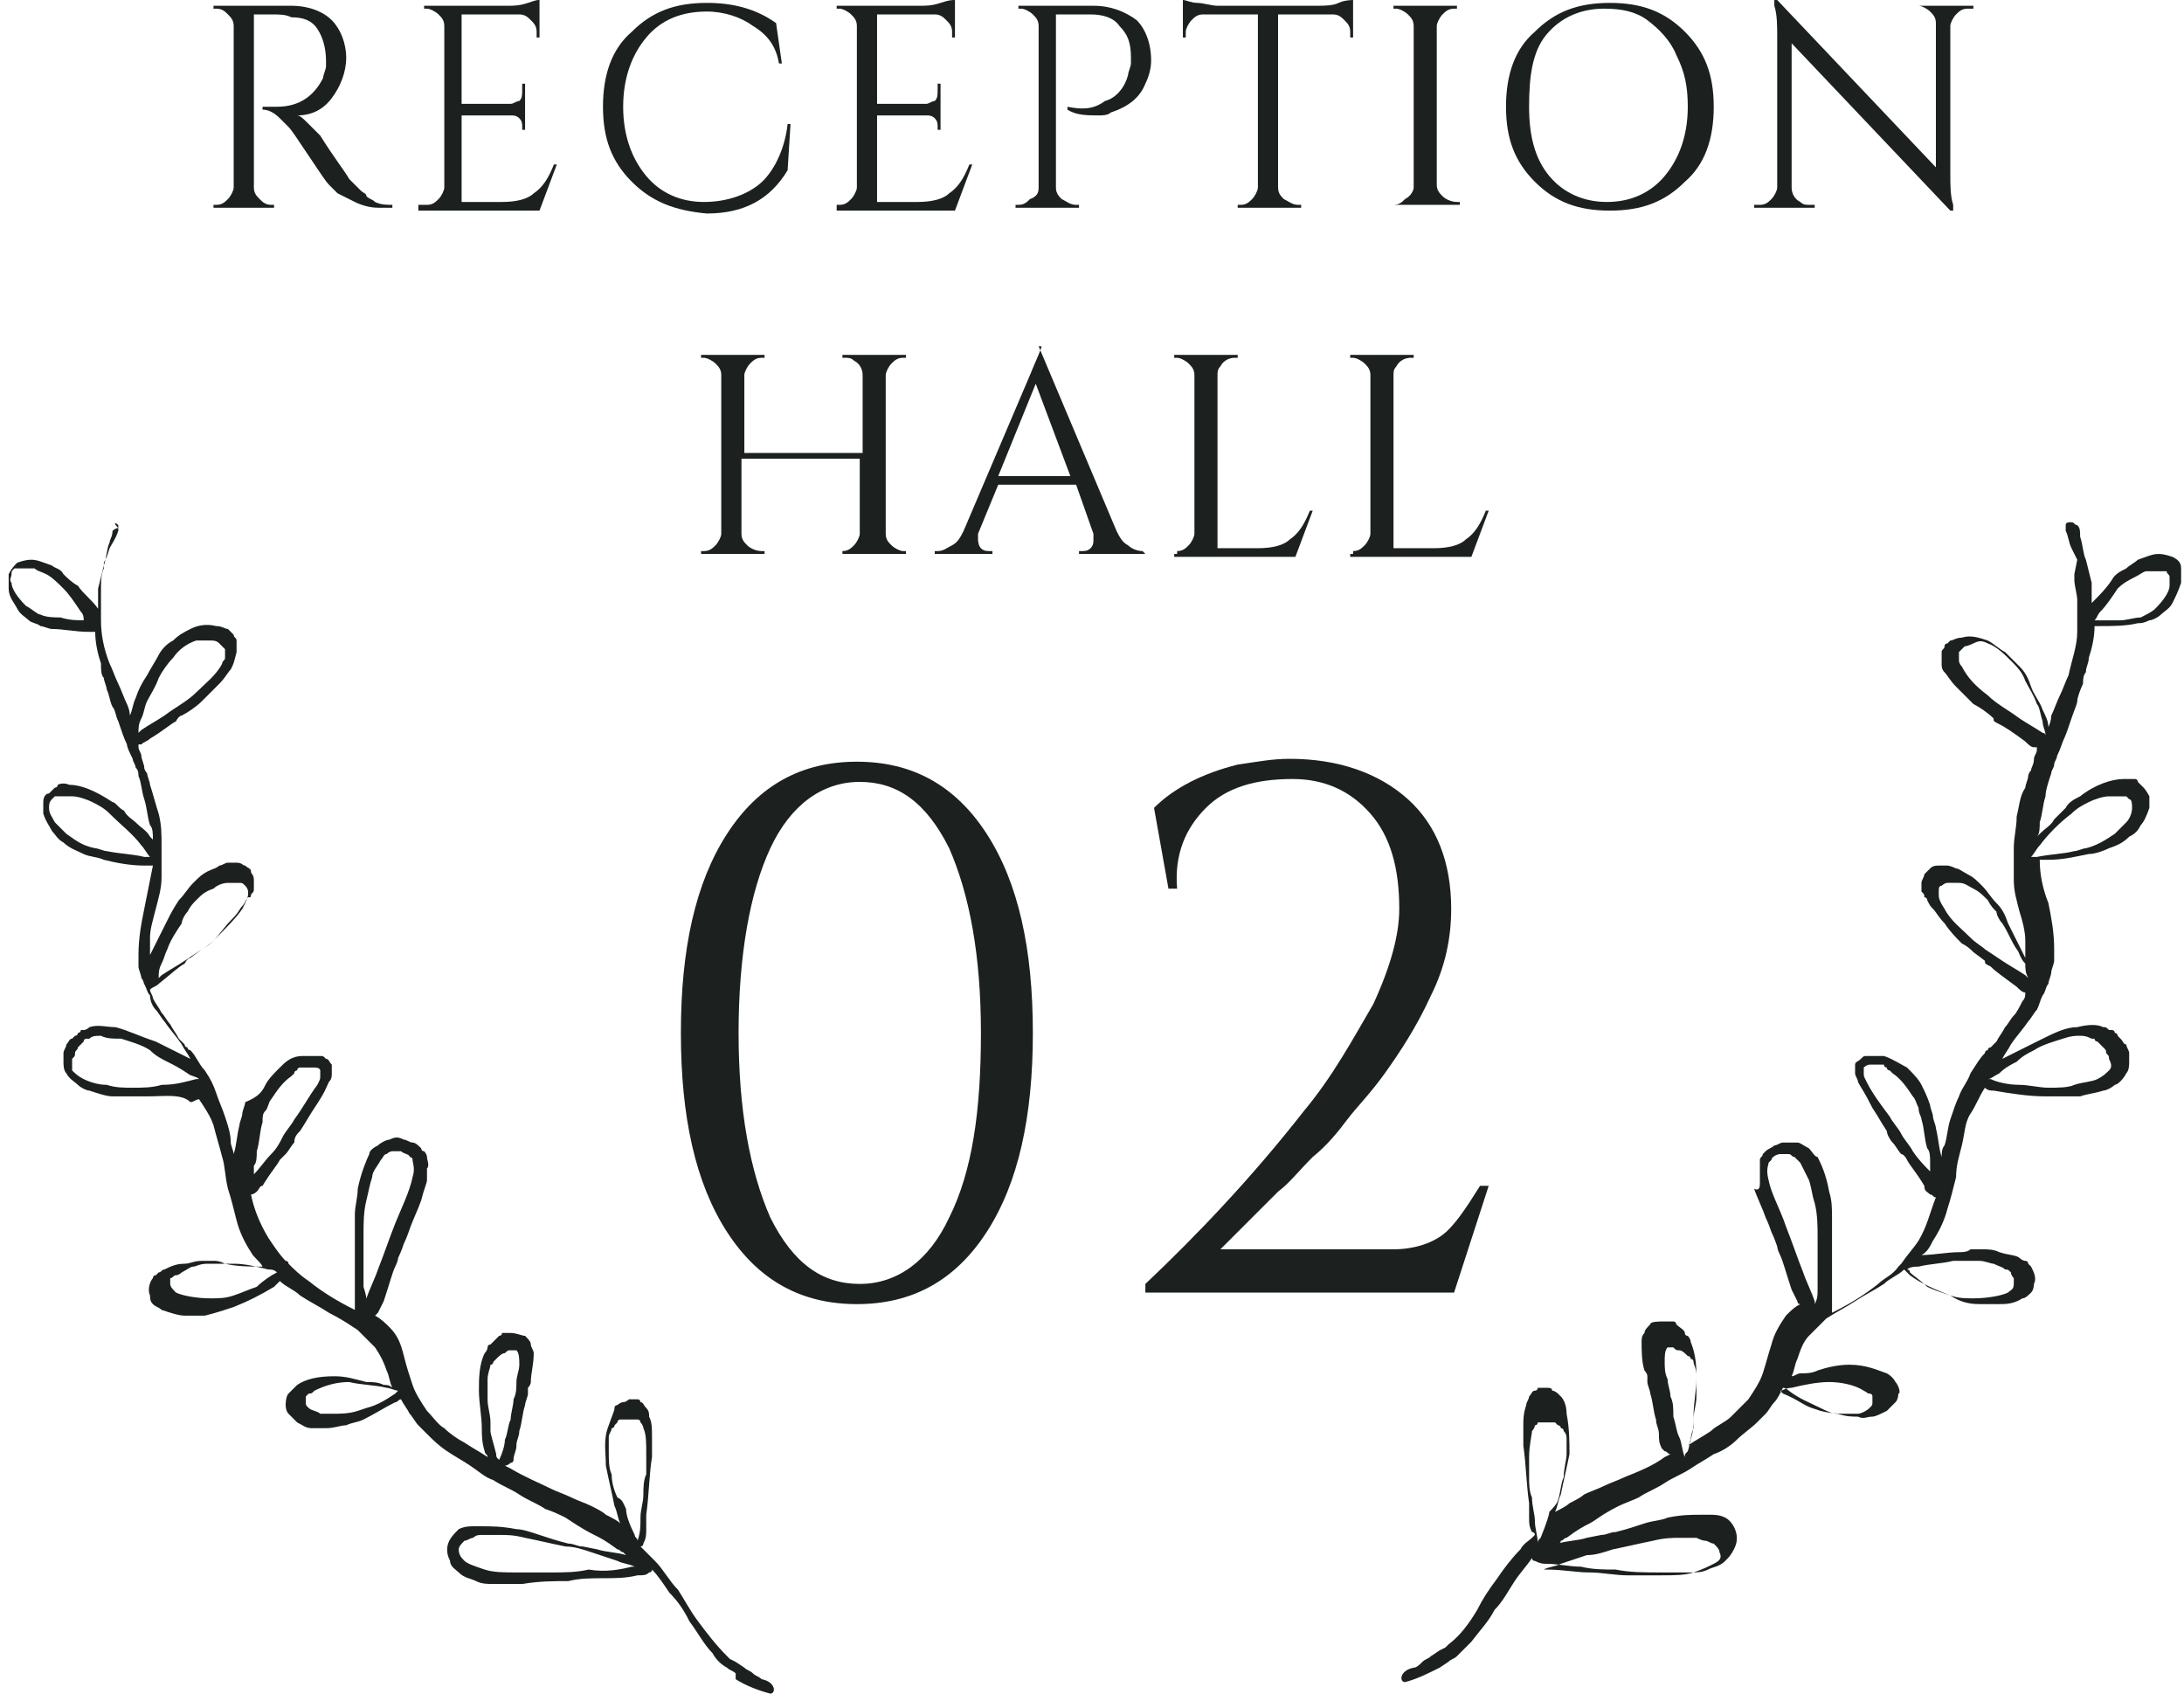 <?xml version="1.0" encoding="utf-8"?>
<!-- Generator: Adobe Illustrator 22.0.1, SVG Export Plug-In . SVG Version: 6.00 Build 0)  -->
<svg version="1.1" id="レイヤー_1" xmlns="http://www.w3.org/2000/svg" xmlns:xlink="http://www.w3.org/1999/xlink" x="0px"
	 y="0px" width="75.7px" height="58.7px" viewBox="0 0 75.7 58.7" style="enable-background:new 0 0 75.7 58.7;"
	 xml:space="preserve">
<style type="text/css">
	.st0{fill:#1C2120;}
</style>
<g>
	<g>
		<g>
			<path class="st0" d="M9.4,0.5H8.8v6c0,0.2,0.1,0.3,0.2,0.4C9.1,7,9.2,7.1,9.4,7.1h0.1l0,0.1H7.4V7.1h0.1c0.2,0,0.3-0.1,0.4-0.2
				c0.1-0.1,0.2-0.3,0.2-0.4V0.9c0-0.2-0.1-0.3-0.2-0.4C7.8,0.4,7.7,0.3,7.5,0.3H7.4V0.2h2.7c0.6,0,1.1,0.2,1.4,0.5
				C11.8,1,12,1.5,12,2s-0.2,1-0.5,1.4S10.8,4,10.3,4c0.1,0,0.2,0.1,0.4,0.3s0.3,0.3,0.4,0.4C11.6,5.5,12,6,12.1,6.2
				c0.2,0.2,0.3,0.3,0.4,0.4s0.2,0.1,0.2,0.2c0.1,0.1,0.2,0.1,0.3,0.2c0.2,0.1,0.4,0.1,0.6,0.1v0.1h-0.5c-0.3,0-0.6-0.1-0.8-0.2
				c-0.2-0.1-0.4-0.2-0.6-0.3c-0.1-0.1-0.2-0.2-0.3-0.3s-0.3-0.4-0.7-1c-0.4-0.6-0.6-0.9-0.7-1C9.9,4.3,9.8,4.2,9.7,4.1
				C9.5,3.9,9.3,3.8,9.1,3.8V3.7c0.1,0,0.1,0,0.2,0c0.1,0,0.2,0,0.3,0c0.8,0,1.3-0.4,1.6-1c0-0.1,0.1-0.3,0.1-0.4s0-0.2,0-0.2
				c0-0.4-0.1-0.8-0.3-1.1c-0.2-0.3-0.5-0.4-0.9-0.4C9.9,0.5,9.7,0.5,9.4,0.5z"/>
			<path class="st0" d="M14.8,7.1c0.2,0,0.3-0.1,0.4-0.2c0.1-0.1,0.2-0.3,0.2-0.4V0.9c0-0.2-0.1-0.3-0.2-0.4
				c-0.1-0.1-0.3-0.2-0.4-0.2h-0.1l0-0.1h2.9c0.2,0,0.4,0,0.7-0.1S18.6,0,18.7,0v1.3h-0.1V1.1c0-0.2-0.1-0.3-0.2-0.4
				s-0.2-0.2-0.4-0.2h-2v3.1h1.7c0.1,0,0.2-0.1,0.3-0.1c0.1-0.1,0.1-0.2,0.1-0.4V2.9h0.1v1.6h-0.1V4.4c0-0.1,0-0.2-0.1-0.3
				s-0.2-0.1-0.3-0.1H16v3h1.4c0.5,0,0.9-0.1,1.1-0.3c0.3-0.2,0.5-0.5,0.7-1h0.1l-0.6,1.6h-4.2V7.1H14.8z"/>
			<path class="st0" d="M21.9,6.3c-0.7-0.7-1-1.5-1-2.6c0-1.1,0.3-2,1-2.6c0.7-0.7,1.5-1,2.6-1c0.9,0,1.7,0.2,2.4,0.7l0.2,1.4H27
				c-0.1-0.6-0.4-1-0.9-1.3c-0.4-0.3-1-0.5-1.6-0.5c-0.9,0-1.6,0.3-2.1,0.9c-0.5,0.6-0.8,1.4-0.8,2.4s0.3,1.8,0.8,2.4s1.2,0.9,2,0.9
				c0.7,0,1.4-0.2,1.9-0.6c0.5-0.4,0.9-1.2,1-2.1h0.1l-0.1,1.6c-0.6,1-1.5,1.5-2.8,1.5C23.4,7.3,22.6,7,21.9,6.3z"/>
			<path class="st0" d="M29.1,7.1c0.2,0,0.3-0.1,0.4-0.2c0.1-0.1,0.2-0.3,0.2-0.4V0.9c0-0.2-0.1-0.3-0.2-0.4
				c-0.1-0.1-0.3-0.2-0.4-0.2H29l0-0.1h2.9c0.2,0,0.4,0,0.7-0.1S33,0,33.1,0v1.3H33V1.1c0-0.2-0.1-0.3-0.2-0.4s-0.2-0.2-0.4-0.2h-2
				v3.1h1.7c0.1,0,0.2-0.1,0.3-0.1c0.1-0.1,0.1-0.2,0.1-0.4V2.9h0.1v1.6h-0.1V4.4c0-0.1,0-0.2-0.1-0.3s-0.2-0.1-0.3-0.1h-1.7v3h1.4
				c0.5,0,0.9-0.1,1.1-0.3c0.3-0.2,0.5-0.5,0.7-1h0.1l-0.6,1.6H29V7.1H29.1z"/>
			<path class="st0" d="M39.9,2.1c0,0.3-0.1,0.6-0.2,0.8c-0.2,0.5-0.6,0.8-1.2,1C38.4,4,38.2,4,38.1,4C37.7,4,37.3,4,37,3.8V3.7
				c0.5,0.1,0.9,0.1,1.3-0.2C38.7,3.4,39,3,39.1,2.6c0-0.1,0.1-0.3,0.1-0.4c0-0.1,0-0.2,0-0.2c0-0.5-0.1-0.8-0.4-1.1
				c-0.2-0.3-0.6-0.4-1-0.4h-1.2v6c0,0.2,0.1,0.3,0.2,0.4C37,7,37.1,7.1,37.3,7.1h0.1v0.1h-2.2V7.1h0.1c0.2,0,0.3-0.1,0.4-0.2
				C36,6.8,36,6.6,36,6.5V0.9c0-0.2-0.1-0.3-0.2-0.4c-0.1-0.1-0.3-0.2-0.4-0.2h-0.1l0-0.1h2.6c0.6,0,1.1,0.2,1.5,0.5
				C39.7,1,39.9,1.5,39.9,2.1z"/>
			<path class="st0" d="M46.8,1.1c0-0.2-0.1-0.3-0.2-0.4s-0.2-0.2-0.4-0.2h-1.9v6c0,0.2,0.1,0.3,0.2,0.4C44.7,7,44.8,7.1,45,7.1h0.1
				v0.1h-2.2V7.1h0.1c0.2,0,0.3-0.1,0.4-0.2c0.1-0.1,0.2-0.3,0.2-0.4v-6h-1.9c-0.2,0-0.3,0.1-0.4,0.2c-0.1,0.1-0.2,0.3-0.2,0.4v0.2
				l-0.1,0V0c0.1,0,0.3,0.1,0.5,0.1c0.2,0,0.5,0.1,0.7,0.1h3.4c0.3,0,0.6,0,0.8-0.1S46.9,0,46.9,0v1.3l-0.1,0V1.1z"/>
			<path class="st0" d="M48.3,7.1c0.2,0,0.3-0.1,0.4-0.2C48.9,6.8,49,6.6,49,6.5V0.9c0-0.2-0.1-0.3-0.2-0.4
				c-0.1-0.1-0.3-0.2-0.4-0.2h-0.1V0.2h2.2v0.1h-0.1c-0.2,0-0.3,0.1-0.4,0.2c-0.1,0.1-0.2,0.3-0.2,0.4v5.5c0,0.2,0.1,0.3,0.2,0.4
				c0.1,0.1,0.3,0.2,0.5,0.2h0.1v0.1h-2.2V7.1H48.3z"/>
			<path class="st0" d="M53.2,1.1c0.7-0.7,1.5-1,2.6-1s1.9,0.3,2.6,1c0.7,0.7,1,1.5,1,2.6c0,1.1-0.3,2-1,2.6c-0.7,0.7-1.5,1-2.6,1
				s-1.9-0.3-2.6-1c-0.7-0.7-1-1.5-1-2.6C52.2,2.6,52.5,1.7,53.2,1.1z M53.7,6.1c0.5,0.6,1.2,0.9,2,0.9s1.5-0.3,2-0.9
				s0.8-1.4,0.8-2.4c0-0.7-0.1-1.2-0.4-1.8c-0.2-0.5-0.6-0.9-1-1.2c-0.4-0.3-0.9-0.4-1.5-0.4c-0.8,0-1.5,0.3-2,0.9S53,2.7,53,3.7
				S53.2,5.5,53.7,6.1z"/>
			<path class="st0" d="M68.2,0.3c-0.2,0-0.3,0.1-0.4,0.2c-0.1,0.1-0.2,0.3-0.2,0.4V6c0,0.4,0,0.8,0.1,1.1l0,0.2h-0.1l-5.5-5.8v5
				c0,0.2,0.1,0.4,0.3,0.5c0.1,0.1,0.2,0.1,0.3,0.1h0.2v0.1h-2.1V7.1H61c0.2,0,0.3-0.1,0.4-0.2s0.2-0.3,0.2-0.4V1.3
				c0-0.4,0-0.8-0.1-1.1l0-0.2h0.1l5.5,5.8v-5c0-0.2-0.1-0.3-0.2-0.4c-0.1-0.1-0.3-0.2-0.4-0.2h-0.2V0.2h2.1v0.1H68.2z"/>
			<path class="st0" d="M29.2,19.1c0.2,0,0.3-0.1,0.4-0.2c0.1-0.1,0.2-0.3,0.2-0.4v-2.6h-4.1v2.6c0,0.2,0.1,0.3,0.2,0.4
				c0.1,0.1,0.3,0.2,0.5,0.2h0.1v0.1h-2.2v-0.1h0.1c0.2,0,0.3-0.1,0.4-0.2c0.1-0.1,0.2-0.3,0.2-0.4v-5.5c0-0.2-0.1-0.3-0.2-0.4
				c-0.1-0.1-0.3-0.2-0.4-0.2h-0.1v-0.1h2.2v0.1h-0.1c-0.2,0-0.3,0.1-0.4,0.2c-0.1,0.1-0.2,0.3-0.2,0.4v2.7h4.1v-2.7
				c0-0.2-0.1-0.4-0.3-0.5c-0.1-0.1-0.2-0.1-0.3-0.1h-0.1v-0.1h2.2v0.1h-0.1c-0.2,0-0.3,0.1-0.4,0.2c-0.1,0.1-0.2,0.3-0.2,0.4v5.5
				c0,0.2,0.1,0.3,0.2,0.4c0.1,0.1,0.3,0.2,0.4,0.2h0.1v0.1h-2.2v-0.1H29.2z"/>
			<path class="st0" d="M39.6,19.1L39.6,19.1l0.1,0.1h-2.3v-0.1h0.1c0.1,0,0.2,0,0.3-0.1c0.1-0.1,0.1-0.2,0.1-0.3c0-0.1,0-0.2,0-0.2
				l-0.6-1.7h-2.7l-0.7,1.7c0,0.1,0,0.2,0,0.2s0,0.2,0.1,0.3c0.1,0.1,0.2,0.1,0.3,0.1h0.1v0.1h-2v-0.1h0.1c0.2,0,0.3-0.1,0.5-0.2
				c0.2-0.1,0.3-0.3,0.4-0.5l2.3-5.4c0.2-0.5,0.4-0.9,0.4-1H36l2.7,6.4c0.1,0.2,0.2,0.4,0.4,0.5C39.2,19,39.4,19.1,39.6,19.1z
				 M34.6,16.5h2.5l-1.2-3.2L34.6,16.5z"/>
			<path class="st0" d="M40.8,19.1c0.2,0,0.3-0.1,0.4-0.2c0.1-0.1,0.2-0.3,0.2-0.4v-5.5c0-0.2-0.1-0.3-0.2-0.4
				c-0.1-0.1-0.3-0.2-0.4-0.2h-0.1v-0.1h2.2v0.1h-0.1c-0.2,0-0.4,0.1-0.5,0.3c-0.1,0.1-0.1,0.2-0.1,0.3v6h1.4c0.5,0,0.9-0.1,1.1-0.3
				c0.3-0.2,0.5-0.5,0.7-1h0.1l-0.6,1.6h-4.2v-0.1H40.8z"/>
			<path class="st0" d="M46.9,19.1c0.2,0,0.3-0.1,0.4-0.2c0.1-0.1,0.2-0.3,0.2-0.4v-5.5c0-0.2-0.1-0.3-0.2-0.4
				c-0.1-0.1-0.3-0.2-0.4-0.2h-0.1v-0.1h2.2v0.1h-0.1c-0.2,0-0.4,0.1-0.5,0.3c-0.1,0.1-0.1,0.2-0.1,0.3v6h1.4c0.5,0,0.9-0.1,1.1-0.3
				c0.3-0.2,0.5-0.5,0.7-1h0.1l-0.6,1.6h-4.2v-0.1H46.9z"/>
		</g>
	</g>
	<g>
		<g>
			<path class="st0" d="M25.2,28.9c1.1-1.7,2.6-2.5,4.5-2.5c1.9,0,3.4,0.8,4.5,2.5c1.1,1.7,1.6,4,1.6,6.9c0,2.9-0.5,5.2-1.6,6.9
				s-2.6,2.5-4.5,2.5c-1.9,0-3.4-0.8-4.5-2.5c-1.1-1.7-1.6-4-1.6-6.9C23.6,32.9,24.1,30.6,25.2,28.9z M32.9,29.4
				c-0.8-1.6-1.8-2.3-3.1-2.3s-2.4,0.8-3.1,2.3s-1.1,3.7-1.1,6.4c0,2.7,0.4,4.8,1.1,6.4c0.8,1.6,1.8,2.3,3.1,2.3s2.4-0.8,3.1-2.3
				c0.8-1.6,1.1-3.7,1.1-6.4C34,33.1,33.6,31,32.9,29.4z"/>
			<path class="st0" d="M44.7,26.3c1.7,0,3.1,0.5,4.1,1.4c1,0.9,1.5,2.2,1.5,3.8c0,1-0.2,2-0.7,3c-0.5,1.1-1.1,2-1.6,2.7
				c-0.5,0.7-1,1.2-1.3,1.6c-0.3,0.4-0.7,0.9-1.2,1.3c-0.5,0.5-0.8,0.9-1.2,1.2c-0.3,0.3-0.7,0.7-1.1,1.1s-0.7,0.7-0.9,0.9h6
				c0.7,0,1.3-0.2,1.7-0.5c0.4-0.3,0.8-0.9,1.3-1.7h0.3l-1.2,3.7H39.7v-0.3c1.8-1.7,3.7-3.7,5.5-6c1-1.2,1.7-2.5,2.4-3.7
				c0.6-1.3,0.9-2.4,0.9-3.3c0-1.4-0.3-2.5-1-3.3c-0.7-0.8-1.6-1.2-2.7-1.2c-1.3,0-2.3,0.3-3,1c-0.7,0.7-1.1,1.6-1,2.8l-0.3,0L40,28
				c0.7-0.7,1.7-1.2,2.9-1.5C43.6,26.4,44.1,26.3,44.7,26.3z"/>
		</g>
	</g>
	<g>
		<g>
			<g>
				<path class="st0" d="M71.8,18.1c0.1,0,0.1,0.1,0.2,0.1c0.1,0.1,0.1,0.2,0.1,0.4c0.1,0.3,0.1,0.6,0.2,0.8l0.1,0.4l0.1,0.4
					c0,0.1,0,0.3,0,0.4c0,0.1,0,0.2,0,0.3c0.3-0.3,0.5-0.5,0.7-0.8c0.1-0.2,0.3-0.3,0.5-0.4c0.1-0.1,0.3-0.2,0.4-0.3
					c0.3-0.1,0.5-0.2,0.7-0.2c0.1,0,0.2,0,0.5,0.1c0.2,0.1,0.3,0.2,0.3,0.4c0,0,0,0,0,0.1c0,0,0,0.1,0,0.1c0,0.1,0,0.2,0,0.3
					c-0.1,0.3-0.2,0.5-0.3,0.7c-0.1,0.2-0.3,0.3-0.4,0.4c-0.1,0.1-0.3,0.2-0.4,0.2c-0.2,0.1-0.3,0.1-0.4,0.1
					c-0.4,0.1-0.9,0.1-1.3,0.1c-0.1,0-0.1,0-0.2,0c0,0.4-0.1,0.8-0.2,1.1c0,0.2-0.1,0.3-0.1,0.5c-0.1,0.1-0.1,0.3-0.1,0.4
					c-0.1,0.2-0.2,0.5-0.2,0.6c0,0.1-0.1,0.3-0.2,0.6c-0.1,0.3-0.2,0.6-0.3,0.8c0,0-0.1,0.3-0.2,0.5c0,0.1-0.1,0.2-0.1,0.3
					c0,0.1-0.1,0.2-0.1,0.3c-0.1,0.3-0.2,0.6-0.2,0.8c-0.1,0.3-0.1,0.6-0.2,0.9c0,0.2,0,0.4-0.1,0.5c0,0,0,0,0.1-0.1
					c0.2-0.2,0.4-0.3,0.5-0.5c0.1-0.1,0.3-0.3,0.4-0.4c0.1-0.2,0.3-0.3,0.5-0.4c0.5-0.4,1.1-0.6,1.5-0.6c0,0,0.2,0,0.4,0
					c0,0,0.1,0,0.1,0.1c0,0,0.1,0.1,0.1,0.1c0.1,0.1,0.1,0.1,0.1,0.1c0,0,0.1,0.1,0.2,0.3c0,0.2,0,0.3,0,0.4
					c-0.1,0.3-0.2,0.5-0.3,0.6c-0.1,0.2-0.2,0.3-0.4,0.4c-0.2,0.2-0.4,0.3-0.7,0.4c-0.2,0.1-0.5,0.2-0.7,0.2
					c-0.5,0.1-0.9,0.2-1.4,0.2c-0.1,0-0.2,0-0.3,0l0,0c0,0.5,0.1,1,0.3,1.5c0.1,0.5,0.2,1,0.2,1.6c0,0.1,0,0.3,0,0.4
					c0,0.1-0.1,0.3-0.1,0.4c0,0.1-0.1,0.3-0.1,0.4c-0.1,0.1-0.1,0.3-0.2,0.4c-0.1,0.2-0.1,0.3-0.2,0.5c-0.1,0.1-0.2,0.3-0.3,0.4
					c-0.2,0.3-0.4,0.5-0.6,0.8c-0.1,0.2-0.2,0.3-0.3,0.5c0.4-0.2,0.8-0.4,1.2-0.6c0.6-0.3,1-0.5,1.4-0.5c0.4-0.1,0.7-0.1,0.9,0
					c0.1,0,0.1,0,0.2,0.1c0,0,0.1,0,0.1,0c0,0,0.1,0,0.1,0.1c0,0,0.1,0,0.1,0.1c0,0,0.1,0.1,0.1,0.1c0.1,0.1,0.1,0.2,0.2,0.2
					c0,0.1,0.1,0.2,0.1,0.3c0,0,0,0.1,0,0.3c0,0.1,0,0.3-0.1,0.4c-0.1,0.2-0.3,0.4-0.4,0.4c-0.1,0.1-0.3,0.2-0.4,0.2
					c-0.3,0.1-0.5,0.1-0.8,0.2c-0.5,0-0.9,0-1.2,0c-0.6,0-1.2-0.1-1.8-0.2c-0.1,0-0.2,0-0.3-0.1c-0.2,0.3-0.3,0.6-0.5,0.9
					c-0.2,0.3-0.2,0.7-0.3,1.1c-0.1,0.4-0.2,0.7-0.2,1.1c-0.1,0.4-0.2,0.8-0.3,1.1c-0.1,0.4-0.3,0.8-0.5,1.1
					c-0.1,0.2-0.2,0.4-0.4,0.5c0.4,0,0.9-0.1,1.3-0.1c0.1,0,0.3,0,0.4-0.1c0.1,0,0.2,0,0.4,0c0.2,0,0.4,0,0.6,0.1
					c0.3,0.1,0.6,0.1,0.7,0.2c0,0,0.1,0.1,0.2,0.1c0,0,0.1,0,0.1,0.1c0,0,0.1,0.1,0.1,0.1c0.1,0.2,0.2,0.4,0.1,0.6
					c0,0,0,0.2-0.1,0.3c-0.1,0.1-0.2,0.2-0.3,0.2c-0.3,0.2-0.6,0.2-0.8,0.2c-0.2,0-0.5,0-0.7,0c-0.4,0-0.7-0.1-1-0.3
					c-0.5-0.2-1-0.4-1.4-0.7c-0.1-0.1-0.1-0.1-0.2-0.2c0,0,0,0,0,0c-0.2,0.2-0.5,0.3-0.7,0.5c-0.3,0.2-0.7,0.4-1,0.6
					c-0.3,0.2-0.7,0.4-1,0.6c-0.1,0.1-0.2,0.2-0.3,0.3c-0.1,0.1-0.2,0.2-0.3,0.3c-0.2,0.2-0.3,0.5-0.4,0.8c-0.1,0.2-0.1,0.4-0.2,0.6
					c0.1,0,0.2-0.1,0.3-0.1c0.2,0,0.4,0,0.6-0.1c0.3-0.1,0.7-0.2,1.1-0.2c0.6,0,1,0.2,1.3,0.3c0,0,0.2,0.1,0.3,0.3
					c0.1,0.1,0.2,0.4,0.1,0.4c0,0,0,0.2-0.1,0.3c-0.1,0.1-0.2,0.2-0.3,0.3c-0.2,0.1-0.4,0.2-0.5,0.2c-0.2,0-0.3,0.1-0.5,0
					c-0.2,0-0.4,0-0.7-0.1c-0.2,0-0.4-0.1-0.6-0.2c-0.4-0.2-0.7-0.3-1.1-0.6c0,0-0.1-0.1-0.2-0.1c-0.1,0.2-0.2,0.4-0.3,0.5
					c-0.1,0.1-0.2,0.3-0.3,0.4c-0.1,0.1-0.2,0.2-0.3,0.3c-0.2,0.2-0.5,0.4-0.7,0.6c-0.2,0.2-0.5,0.4-0.8,0.5
					c-0.3,0.2-0.5,0.3-0.8,0.5c-0.3,0.2-0.6,0.3-0.9,0.5c-0.3,0.2-0.6,0.3-0.9,0.5c-0.2,0.1-0.5,0.2-0.7,0.3c-0.6,0.3-0.8,0.5-1,0.6
					c-0.2,0.1-0.4,0.2-0.8,0.5c-0.1,0-0.1,0.1-0.2,0.1c0,0.1-0.1,0.1-0.1,0.1c0,0,0,0-0.1,0l0,0c0,0,0,0,0.1,0
					c0.3-0.1,0.7-0.1,1-0.2l0.5-0.1c0.2,0,0.3-0.1,0.5-0.1c0.4-0.1,0.7-0.2,1-0.3c0.3-0.1,0.6-0.1,0.8-0.2c0.5-0.1,0.8-0.1,1.2-0.1
					c0.1,0,0.2,0,0.3,0c0.1,0,0.3,0,0.5,0.1c0.2,0.1,0.4,0.4,0.4,0.7c0,0.1,0,0.2-0.1,0.4c-0.1,0.2-0.2,0.3-0.3,0.4
					c-0.2,0.2-0.4,0.2-0.6,0.3c-0.2,0.1-0.4,0.1-0.6,0.1c-0.4,0-0.7,0-1,0c-0.6,0-1.1,0-1.6-0.1c-0.4,0-0.8,0-1.2-0.1
					c-0.4,0-0.8-0.1-1.2-0.1c-0.1,0-0.2,0-0.4-0.1c-0.1,0-0.1-0.1-0.1-0.1c0,0,0,0,0,0c-0.2,0.3-0.4,0.5-0.6,0.8
					c-0.2,0.3-0.4,0.7-0.7,1c-0.2,0.4-0.5,0.7-0.8,1.1c-0.2,0.2-0.3,0.3-0.5,0.5c-0.1,0.1-0.2,0.1-0.3,0.2l-0.3,0.2
					c-0.4,0.2-0.8,0.4-1.2,0.5c-0.2,0-0.2-0.4,0.3-0.5c0.1,0,0.2-0.1,0.3-0.2c0.1-0.1,0.2-0.1,0.3-0.2l0.3-0.2l0.2-0.1l0.1-0.1
					c0.4-0.3,0.7-0.7,1-1.2c0.2-0.4,0.4-0.7,0.7-1.1c0.2-0.3,0.5-0.7,0.8-1c0.1-0.2,0.3-0.3,0.4-0.4l0.1-0.1c0-0.1-0.1-0.1-0.1-0.1
					c-0.1-0.2-0.1-0.3-0.1-0.5c0-0.2,0-0.4,0-0.5c-0.1-0.7-0.1-1.3-0.2-2c0-0.3,0-0.4,0-0.7c0-0.2,0-0.4,0.1-0.7
					c0-0.1,0.1-0.2,0.1-0.3c0.1-0.1,0.1-0.2,0.2-0.2c0,0,0.1,0,0.1-0.1c0,0,0.1,0,0.1,0l0.1,0c0,0,0.1,0,0.1,0c0.1,0,0.2,0,0.2,0.1
					c0.1,0,0.2,0.1,0.2,0.1c0,0,0,0,0,0c0,0,0.1,0.1,0.1,0.1c0.1,0.1,0.2,0.3,0.2,0.6c0.1,0.5,0.1,1,0.1,1.4
					c-0.1,0.5-0.2,0.9-0.3,1.4c-0.1,0.2-0.1,0.4-0.2,0.6c0.2-0.1,0.4-0.2,0.5-0.3c0.2-0.1,0.4-0.2,0.5-0.3c0.2-0.1,0.5-0.2,0.7-0.3
					c0.2-0.1,0.5-0.2,0.7-0.3c0.5-0.2,1-0.4,1.4-0.7l0.2-0.1c-0.1,0-0.1-0.1-0.2-0.1c0,0-0.1-0.1-0.1-0.1c-0.1-0.2-0.1-0.3-0.1-0.5
					c0-0.2-0.1-0.3-0.1-0.5c-0.1-0.3-0.1-0.6-0.2-0.9c0-0.1-0.1-0.3-0.1-0.4c0,0,0-0.1,0-0.2c0-0.1-0.1-0.2-0.1-0.2
					c-0.1-0.3-0.1-0.7-0.1-1c0-0.1,0-0.2,0.1-0.3c0-0.1,0.1-0.2,0.2-0.3c0-0.1,0.3-0.1,0.5-0.1c0.1,0,0.2,0,0.3,0
					c0.1,0,0.1,0.1,0.1,0.1c0.1,0.1,0.3,0.2,0.3,0.3c0,0.1,0.1,0.1,0.1,0.1c0,0,0.1,0.1,0.1,0.2c0.2,0.5,0.2,0.9,0.2,1.3
					c0,0.4-0.1,0.8-0.1,1.3c0,0.3,0,0.5-0.1,0.8c0,0.1,0,0.1-0.1,0.2c0.3-0.2,0.5-0.3,0.8-0.5c0.2-0.2,0.5-0.3,0.7-0.5
					c0.2-0.2,0.4-0.4,0.6-0.6c0.2-0.3,0.4-0.6,0.5-0.9c0.1-0.3,0.2-0.7,0.3-1c0.1-0.4,0.3-0.7,0.5-1c0.2-0.2,0.3-0.3,0.5-0.4
					c-0.1,0-0.1-0.1-0.1-0.1c-0.1-0.2-0.1-0.2-0.2-0.4c-0.2-0.6-0.3-1-0.4-1.2c-0.1-0.2-0.1-0.3-0.1-0.3c0,0-0.1-0.3-0.2-0.5
					c-0.1-0.3-0.2-0.5-0.2-0.5c-0.1-0.3-0.3-0.7-0.4-1C61,41.3,61,41.1,61,41c0-0.1,0-0.1,0-0.2c0-0.1,0-0.1,0-0.2
					c0-0.1,0-0.3,0-0.4c0-0.1,0.1-0.1,0.1-0.2c0,0,0.1-0.1,0.1-0.1c0.1-0.1,0.2-0.1,0.3-0.2c0.1,0,0.2-0.1,0.3-0.1
					c0.2,0,0.3,0,0.5,0c0.1,0,0.2,0.1,0.4,0.2c0.1,0.1,0.2,0.3,0.3,0.3c0.1,0.2,0.3,0.6,0.4,1.2c0.1,0.3,0.1,0.6,0.1,0.9
					c0,0.2,0,0.3,0,0.5c0,0.2,0,0.3,0,0.5c0,0.4,0,0.7,0,1.1c0,0.2,0,0.3,0,0.5c0,0.2,0,0.4,0,0.6c0,0,0,0.1,0,0.1
					c0.6-0.3,1.1-0.6,1.6-1c0.2-0.2,0.5-0.3,0.7-0.6c0,0,0.1-0.1,0.1-0.1l0,0c0.2-0.3,0.4-0.5,0.6-0.8c0.3-0.5,0.4-1,0.6-1.5
					c-0.1,0-0.1-0.1-0.2-0.1c-0.1-0.1-0.2-0.1-0.2-0.3c-0.3-0.5-0.5-0.7-0.6-0.9c-0.1-0.2-0.2-0.2-0.2-0.2c-0.1-0.1-0.2-0.3-0.3-0.4
					c-0.1-0.1-0.2-0.3-0.2-0.4c-0.2-0.3-0.3-0.5-0.5-0.8c-0.3-0.6-0.4-0.7-0.5-0.9c0-0.1-0.1-0.2-0.1-0.3c0-0.1,0-0.2,0-0.3
					c0-0.1,0.1-0.1,0.2-0.2c0.1-0.1,0.1-0.1,0.2-0.1c0,0,0.1,0,0.2,0c0,0,0.1,0,0.2,0c0.1,0,0.1,0,0.2,0c0.3,0.1,0.6,0.3,0.8,0.4
					c0.2,0.2,0.4,0.4,0.5,0.6c0.1,0.2,0.2,0.4,0.3,0.7c0,0.1,0.1,0.3,0.1,0.4c0,0.1,0.1,0.3,0.1,0.4c0.1,0.4,0.1,0.7,0.2,1
					c0-0.1,0-0.3,0.1-0.4c0.1-0.3,0.1-0.6,0.2-0.9c0.1-0.3,0.2-0.6,0.3-0.8c0.1-0.3,0.3-0.5,0.4-0.8c0.2-0.3,0.3-0.5,0.5-0.7
					c0,0,0-0.1,0.1-0.1c0-0.1,0.1-0.1,0.1-0.1l0.2-0.2c0.1-0.2,0.2-0.3,0.3-0.5c0.1-0.1,0.2-0.3,0.3-0.4c0.1-0.1,0.2-0.3,0.3-0.5
					c0.1-0.1,0.1-0.2,0.1-0.3c-0.1,0-0.2-0.1-0.3-0.2c-0.4-0.3-0.7-0.5-0.9-0.7c-0.2-0.1-0.2-0.1-0.2-0.2L68.4,33
					c-0.1-0.1-0.2-0.2-0.4-0.3c-0.2-0.2-0.4-0.4-0.6-0.7c-0.2-0.2-0.3-0.4-0.4-0.5c-0.1-0.1-0.1-0.1-0.2-0.3c0,0,0-0.1-0.1-0.1
					c0-0.1,0-0.1-0.1-0.2c0-0.1,0-0.1,0-0.2c0,0,0-0.1,0-0.1c0-0.1,0.1-0.2,0.1-0.3c0.1-0.1,0.1-0.1,0.2-0.2
					c0.1-0.1,0.2-0.1,0.3-0.1c0,0,0.1,0,0.1,0c0.1,0,0.1,0,0.2,0c0.1,0,0.3,0.1,0.3,0.1c0.1,0,0.2,0.1,0.4,0.2
					c0.2,0.1,0.3,0.2,0.5,0.4c0.2,0.2,0.3,0.4,0.5,0.6c0.2,0.2,0.3,0.4,0.4,0.7c0.2,0.4,0.4,0.8,0.6,1.2c0-0.2,0-0.4,0-0.6
					c0-0.3-0.1-0.7-0.2-1c-0.1-0.4-0.2-0.7-0.2-1.1c0-0.2,0-0.4,0-0.5c0-0.2,0-0.4,0-0.6c0-0.4,0.1-0.7,0.1-1.1
					c0.1-0.4,0.1-0.7,0.3-1c0-0.1,0.1-0.3,0.1-0.4c0,0,0-0.1,0.1-0.2c0-0.1,0.1-0.2,0.1-0.4c0-0.1,0.1-0.2,0.1-0.3c0,0,0,0,0-0.1
					c0,0,0,0-0.1,0c-0.1,0-0.2-0.1-0.3-0.2c-0.4-0.3-0.7-0.5-0.9-0.6c-0.2-0.1-0.2-0.1-0.2-0.2c-0.2-0.2-0.5-0.4-0.7-0.5
					c-0.2-0.2-0.4-0.4-0.6-0.6c-0.2-0.2-0.3-0.4-0.4-0.5c-0.1-0.1-0.1-0.2-0.1-0.3c0,0,0-0.1,0-0.1c0,0,0-0.1,0-0.1c0,0,0-0.1,0-0.1
					c0,0,0-0.1,0-0.1c0-0.1,0.1-0.1,0.1-0.2c0-0.1,0.1-0.1,0.1-0.1c0,0,0.1-0.1,0.1-0.1c0.1,0,0.2-0.1,0.4-0.1
					c0.3-0.1,0.6,0,0.9,0.1c0.2,0.1,0.4,0.3,0.6,0.4c0.2,0.2,0.3,0.3,0.5,0.5c0.2,0.2,0.3,0.4,0.4,0.7c0.1,0.3,0.3,0.5,0.4,0.8
					c0.1,0.2,0.2,0.4,0.2,0.6c0.1-0.2,0.1-0.4,0.1-0.4c0.1-0.2,0.2-0.5,0.3-0.7c0.1-0.2,0.2-0.5,0.3-0.7c0.1-0.5,0.3-1,0.3-1.5
					c0-0.4,0-0.7,0-1.1c0-0.2-0.1-0.5-0.1-0.7c0-0.1,0-0.1,0-0.2L72,19.4L71.8,19c-0.1-0.2-0.1-0.4-0.2-0.6c0,0,0-0.2,0-0.2
					C71.6,18.1,71.7,18.1,71.8,18.1z M55.1,54.5c0.4,0,0.9,0.1,1.3,0.1c0.4,0,0.9,0,1.2,0c0.4,0,0.8,0,1.1-0.1
					c0.3-0.1,0.5-0.2,0.7-0.3c0.2-0.1,0.3-0.2,0.2-0.4c0-0.1-0.1-0.2-0.2-0.3c-0.1,0-0.2-0.1-0.3-0.1c-0.1,0-0.3-0.1-0.3-0.1
					c-0.2,0-0.4,0-0.6,0c-0.2,0-0.5,0-0.9,0.1c-0.5,0.1-0.9,0.2-1.4,0.3c-0.3,0.1-0.6,0.2-0.9,0.2c-0.3,0.1-0.6,0.2-0.9,0.3
					c-0.2,0.1-0.4,0.1-0.6,0.2c0,0,0.1,0,0.1,0C54.2,54.4,54.6,54.5,55.1,54.5z M53.2,54.4L53.2,54.4L53.2,54.4
					C53.2,54.4,53.2,54.4,53.2,54.4z M54,52c0.1-0.3,0.1-0.6,0.2-0.8c0-0.3,0.1-0.6,0.1-0.8c0-0.3,0-0.4,0-0.5c0-0.1,0-0.2-0.1-0.3
					c0,0,0-0.1-0.1-0.1c0,0,0-0.1-0.1-0.1c-0.1-0.1-0.1-0.1-0.1-0.1c0,0-0.1,0-0.1,0c0,0,0,0-0.1,0c0,0,0,0-0.1,0c0,0,0,0-0.1,0
					c0,0-0.1,0-0.1,0c0,0,0,0-0.1,0c0,0,0,0,0,0c0,0,0,0,0,0c0,0,0,0.1-0.1,0.1c0,0.1-0.1,0.2-0.1,0.2c0,0.1-0.1,0.5-0.1,0.9
					c0,0.2,0,0.4,0,0.7c0,0.2,0,0.5,0.1,0.7c0,0.3,0.1,0.6,0.1,0.8c0,0.3,0.1,0.5,0.1,0.8c0-0.1,0-0.1,0.1-0.2
					c0.2-0.5,0.3-0.8,0.3-0.9C54,52.1,54,52,54,52z M58.7,49.5c0-0.2,0-0.2,0-0.3c0-0.3,0.1-0.5,0.1-0.8c0-0.3,0-0.5,0-0.7
					c0-0.3-0.1-0.4-0.1-0.5c0,0,0-0.1-0.1-0.1c0,0,0-0.1-0.1-0.1c-0.1-0.1-0.2-0.2-0.3-0.2c-0.1,0-0.1,0-0.2-0.1c0,0-0.1,0-0.1,0
					c0,0-0.1,0-0.1,0c0,0,0,0,0,0c0,0,0,0,0,0c-0.1,0.1-0.1,0.3-0.1,0.5c0,0.2,0,0.4,0.1,0.6c0,0.2,0.1,0.4,0.1,0.6
					c0.1,0.2,0.1,0.4,0.1,0.7c0.1,0.3,0.1,0.5,0.2,0.7c0.1,0.2,0.1,0.5,0.2,0.7c0,0,0,0,0,0c0-0.1,0-0.1,0.1-0.2
					C58.6,50,58.6,49.7,58.7,49.5z M58.5,50.9c0,0,0-0.1,0-0.1l0,0C58.5,50.8,58.5,50.8,58.5,50.9C58.5,50.9,58.5,50.9,58.5,50.9
					C58.5,50.9,58.5,51,58.5,50.9L58.5,50.9C58.5,51,58.5,51,58.5,50.9z M62.8,48.8l0.3,0.1c0.4,0.1,0.7,0.1,0.9,0.1
					c0.1,0,0.3,0,0.4,0c0.1,0,0.3-0.1,0.4-0.2c0.1-0.1,0.1-0.1,0.1-0.2c0,0,0,0,0-0.1c0,0,0-0.1,0-0.1c0-0.1-0.1-0.1-0.1-0.1
					c-0.1,0,0,0-0.2-0.1c-0.3-0.2-0.8-0.3-1.2-0.3c-0.4,0-0.9,0.1-1.3,0.2c-0.2,0-0.3,0.1-0.4,0.1c0,0,0.1,0.1,0.1,0.1
					C62.3,48.5,62.5,48.7,62.8,48.8z M63,44.7c0-0.2,0-0.4,0-0.6c0-0.4,0-0.8,0-1.2c0-0.4,0-0.8-0.1-1.2c-0.1-0.3-0.1-0.5-0.2-0.8
					c-0.1-0.2-0.2-0.4-0.3-0.6c-0.1-0.1-0.1-0.1-0.2-0.2c-0.1,0-0.1-0.1-0.2-0.1c-0.1,0-0.2,0-0.3,0c-0.1,0-0.3,0.1-0.3,0.2
					c0,0,0,0-0.1,0.1c0,0.1-0.1,0.2,0,0.6c0.1,0.5,0.4,1,0.6,1.6c0.2,0.5,0.4,1.1,0.6,1.6c0.1,0.3,0.3,0.7,0.4,1c0,0,0,0.1,0,0.1
					C63,45,63,44.9,63,44.7z M66.8,44.6c0.2,0.1,0.5,0.2,0.8,0.3c0.3,0.1,0.5,0.1,0.8,0.1c0.5,0,1-0.1,1.2-0.2
					c0.1-0.1,0.2-0.1,0.2-0.3c0-0.1,0-0.1,0-0.2c0,0-0.1-0.1-0.1-0.2c-0.1-0.1-0.1-0.1-0.2-0.1c-0.1-0.1-0.2-0.1-0.4-0.2
					c-0.1,0-0.3-0.1-0.5-0.1c-0.1,0-0.3,0-0.4,0c-0.1,0-0.3,0-0.5,0c-0.4,0.1-0.8,0.1-1.2,0.2c-0.1,0-0.3,0-0.4,0.1
					c0,0,0.1,0,0.1,0.1C66.3,44.2,66.6,44.4,66.8,44.6z M66.5,38.4c-0.1-0.2-0.1-0.3-0.2-0.4c-0.2-0.3-0.4-0.6-0.7-0.8
					c0,0-0.1-0.1-0.1-0.1c0,0-0.1,0-0.1-0.1c0,0-0.1,0-0.1-0.1c0,0-0.1,0-0.1,0c0,0-0.2,0-0.4,0c-0.1,0-0.2,0.1-0.2,0.1
					c0,0,0,0.2,0,0.2c0,0.1,0,0.1,0.1,0.3c0.2,0.4,0.5,0.8,0.8,1.2c0.1,0.2,0.3,0.4,0.4,0.6c0.1,0.2,0.3,0.4,0.4,0.6
					c0.2,0.3,0.4,0.5,0.6,0.7l0,0c0-0.1,0-0.2,0-0.3c0-0.2,0-0.4-0.1-0.5c-0.1-0.3-0.1-0.7-0.2-1C66.6,38.7,66.5,38.6,66.5,38.4z
					 M70,37.6c0.3,0,0.7,0.1,1,0.1c0.3,0,0.7,0,0.9-0.1c0.3-0.1,0.6-0.1,0.8-0.2c0.2-0.1,0.3-0.2,0.4-0.3c0.1-0.1,0.1-0.2,0-0.4
					c0-0.1,0-0.1-0.1-0.2c0-0.1,0-0.1-0.1-0.2c0,0-0.1-0.1-0.2-0.2c0,0-0.1,0-0.1-0.1c0,0-0.1,0-0.1,0c-0.2-0.1-0.3-0.1-0.4-0.1
					c-0.2,0-0.3,0-0.6,0.1c-0.3,0.1-0.7,0.2-1,0.4c-0.2,0.1-0.4,0.2-0.6,0.4c-0.2,0.1-0.4,0.2-0.6,0.4c-0.2,0.1-0.3,0.2-0.4,0.2
					c0,0,0.1,0,0.1,0C69.2,37.5,69.6,37.6,70,37.6z M69.4,32c-0.1-0.1-0.2-0.3-0.2-0.4c-0.1-0.1-0.2-0.2-0.3-0.4
					c-0.2-0.2-0.3-0.3-0.5-0.4c-0.2-0.1-0.3-0.2-0.5-0.2c-0.1,0-0.3,0-0.4,0c-0.1,0-0.2,0.1-0.2,0.1c-0.1,0-0.1,0.1-0.1,0.2
					c0,0,0,0,0,0.1c0,0.1,0,0.2,0.2,0.5c0.2,0.4,0.6,0.7,0.9,1c0.2,0.2,0.4,0.3,0.5,0.4l0.6,0.4c0.3,0.2,0.5,0.3,0.8,0.5l0.1,0.1
					c0,0,0,0,0,0c-0.1-0.2-0.1-0.3-0.1-0.5C70,33.2,70,33,69.9,32.9C69.7,32.6,69.6,32.3,69.4,32z M71.9,29.5c0.1,0,0.3-0.1,0.4-0.1
					c0.4-0.1,0.7-0.3,1-0.5c0.1-0.1,0.2-0.2,0.4-0.4c0.1-0.1,0.2-0.3,0.2-0.5c0-0.1,0-0.3-0.1-0.3c0,0,0,0-0.1-0.1c0,0,0,0,0,0
					l-0.1,0c-0.1,0-0.1,0-0.2,0c-0.1,0-0.1,0-0.3,0c-0.2,0-0.5,0.1-0.7,0.2c-0.2,0.1-0.4,0.2-0.6,0.4c-0.4,0.3-0.8,0.7-1.1,1.1
					c-0.1,0.1-0.2,0.3-0.3,0.4c0.1,0,0.2,0,0.2,0C71.1,29.6,71.5,29.6,71.9,29.5z M70.6,24.4c-0.1-0.3-0.3-0.6-0.4-0.8
					c-0.1-0.3-0.3-0.5-0.5-0.7c-0.2-0.2-0.5-0.5-0.8-0.6c-0.2-0.1-0.3-0.1-0.5,0c0,0-0.2,0.1-0.3,0.1c-0.1,0.1-0.2,0.2-0.2,0.2
					c0,0,0,0.2,0,0.2c0,0,0,0.1,0,0.1c0,0,0,0.1,0.1,0.2c0.2,0.4,0.5,0.7,0.9,1c0.3,0.3,0.7,0.5,1.1,0.8c0.3,0.2,0.5,0.3,0.8,0.5
					c0.1,0,0.1,0.1,0.1,0.1l0,0c0-0.2-0.1-0.3-0.1-0.5C70.7,24.7,70.7,24.5,70.6,24.4z M73.5,21.5c0.2,0,0.5-0.1,0.7-0.1
					c0.2-0.1,0.4-0.2,0.5-0.3c0.3-0.3,0.5-0.6,0.5-0.8c0-0.1,0-0.2,0-0.3c0-0.1-0.1-0.1-0.1-0.2c0,0,0,0-0.1,0c0,0-0.1,0-0.1,0
					c-0.1,0-0.1,0-0.2,0c-0.1,0-0.2,0-0.3,0c-0.1,0-0.2,0.1-0.4,0.2c-0.2,0.1-0.4,0.2-0.6,0.4c-0.2,0.3-0.4,0.6-0.6,0.8
					c-0.1,0.1-0.1,0.2-0.2,0.3c0,0,0.1,0,0.1,0C73,21.5,73.3,21.5,73.5,21.5z"/>
			</g>
		</g>
	</g>
	<g>
		<g>
			<g>
				<path class="st0" d="M4.1,18.2c0,0.1,0,0.2,0,0.2C4,18.7,3.9,18.8,3.8,19l-0.1,0.3l-0.1,0.2c0,0.1,0,0.1,0,0.2
					c-0.1,0.2-0.1,0.5-0.1,0.7c0,0.4,0,0.7,0,1.1c0,0.5,0.1,1,0.3,1.5c0.1,0.2,0.2,0.5,0.3,0.7c0.1,0.2,0.2,0.5,0.3,0.7
					c0,0,0.1,0.2,0.1,0.4c0.1-0.2,0.1-0.4,0.2-0.6c0.1-0.3,0.2-0.5,0.4-0.8c0.1-0.2,0.3-0.5,0.4-0.7c0.1-0.2,0.3-0.4,0.5-0.5
					c0.2-0.2,0.4-0.3,0.6-0.4c0.2-0.1,0.5-0.2,0.9-0.1c0.2,0,0.3,0.1,0.4,0.1c0.1,0.1,0.1,0.1,0.1,0.1c0,0,0.1,0.1,0.1,0.1
					c0,0.1,0.1,0.1,0.1,0.2c0,0,0,0.1,0,0.1c0,0,0,0.1,0,0.1c0,0,0,0.1,0,0.1c0,0,0,0.1,0,0.1C8.1,23,8.1,23,8,23.2
					c-0.1,0.1-0.2,0.3-0.4,0.5c-0.2,0.2-0.4,0.4-0.6,0.6c-0.2,0.2-0.5,0.4-0.7,0.5c0,0-0.1,0-0.2,0.2c-0.2,0.1-0.4,0.3-0.9,0.6
					c-0.1,0.1-0.2,0.1-0.3,0.2c0,0,0,0-0.1,0c0,0,0,0,0,0.1c0,0.1,0.1,0.2,0.1,0.3c0,0.1,0.1,0.3,0.1,0.4c0,0.1,0.1,0.2,0.1,0.2
					c0,0.1,0.1,0.3,0.1,0.4c0.1,0.3,0.2,0.7,0.3,1c0.1,0.4,0.1,0.7,0.1,1.1c0,0.2,0,0.4,0,0.6c0,0.2,0,0.4,0,0.5
					c0,0.4-0.1,0.7-0.2,1.1c-0.1,0.4-0.2,0.7-0.2,1c0,0.2,0,0.4,0,0.6c0.2-0.4,0.4-0.8,0.6-1.2c0.1-0.2,0.2-0.4,0.4-0.7
					c0.2-0.2,0.3-0.4,0.5-0.6c0.2-0.2,0.3-0.3,0.5-0.4c0.2-0.1,0.3-0.1,0.4-0.2c0.1,0,0.2-0.1,0.3-0.1c0.1,0,0.1,0,0.2,0
					c0.1,0,0.1,0,0.1,0c0.2,0,0.2,0.1,0.3,0.1c0.1,0.1,0.2,0.1,0.2,0.2c0,0.1,0.1,0.1,0.1,0.3c0,0,0,0.1,0,0.1c0,0,0,0.1,0,0.2
					c0,0.1,0,0.1-0.1,0.2c0,0.1,0,0.1-0.1,0.1c-0.1,0.1-0.1,0.2-0.2,0.3c-0.1,0.1-0.1,0.2-0.4,0.5c-0.2,0.2-0.4,0.5-0.6,0.7
					c-0.1,0.1-0.2,0.2-0.4,0.3l-0.4,0.3c0,0-0.1,0-0.2,0.2c-0.2,0.1-0.4,0.3-0.9,0.7c-0.1,0.1-0.2,0.1-0.3,0.2
					c0,0.1,0.1,0.2,0.1,0.3c0.1,0.2,0.2,0.3,0.3,0.5c0.1,0.1,0.2,0.3,0.3,0.4c0.1,0.2,0.2,0.3,0.3,0.5l0.2,0.2c0,0,0,0.1,0.1,0.1
					c0,0.1,0.1,0.1,0.1,0.1c0.2,0.2,0.3,0.5,0.5,0.7c0.2,0.3,0.3,0.5,0.4,0.8c0.1,0.3,0.2,0.5,0.3,0.8c0.1,0.3,0.2,0.6,0.2,0.9
					c0,0.1,0.1,0.3,0.1,0.4c0.1-0.3,0.1-0.6,0.2-1c0-0.1,0.1-0.3,0.1-0.4c0-0.1,0.1-0.3,0.1-0.4C9,38,9.1,37.8,9.2,37.6
					c0.1-0.2,0.3-0.4,0.5-0.6c0.2-0.2,0.4-0.4,0.8-0.4c0.1,0,0.2,0,0.2,0c0.1,0,0.1,0,0.2,0c0.1,0,0.1,0,0.2,0c0.1,0,0.1,0,0.2,0.1
					c0.1,0,0.1,0.1,0.2,0.2c0,0.1,0,0.2,0,0.3c0,0.1,0,0.2-0.1,0.3c-0.1,0.2-0.1,0.3-0.5,0.9c-0.2,0.3-0.3,0.5-0.5,0.8
					c-0.1,0.1-0.2,0.2-0.2,0.4c-0.1,0.1-0.2,0.3-0.3,0.4c0,0-0.1,0.1-0.2,0.2c-0.1,0.2-0.3,0.4-0.6,0.9C9,41.1,9,41.2,8.9,41.3
					c0,0-0.1,0.1-0.2,0.1c0.1,0.5,0.3,1,0.6,1.5c0.2,0.3,0.4,0.6,0.6,0.8l0,0c0,0,0.1,0,0.1,0.1c0.2,0.2,0.4,0.4,0.7,0.6
					c0.5,0.4,1,0.7,1.6,1c0,0,0-0.1,0-0.1c0-0.2,0-0.4,0-0.6c0-0.2,0-0.4,0-0.5c0-0.3,0-0.7,0-1.1c0-0.2,0-0.3,0-0.5
					c0-0.2,0-0.3,0-0.5c0-0.3,0.1-0.6,0.1-0.9c0.1-0.5,0.3-1,0.4-1.2c0-0.1,0.1-0.2,0.3-0.3c0.1-0.1,0.3-0.2,0.4-0.2
					c0.2-0.1,0.3-0.1,0.5,0c0.1,0,0.2,0.1,0.3,0.1c0.1,0,0.2,0.1,0.3,0.2c0,0,0,0.1,0.1,0.1c0,0,0.1,0.1,0.1,0.2
					c0,0.1,0.1,0.3,0,0.4c0,0.1,0,0.2,0,0.2c0,0.1,0,0.1,0,0.2c0,0.1-0.1,0.3-0.2,0.7c-0.1,0.3-0.3,0.7-0.4,1c0,0-0.1,0.3-0.2,0.5
					c-0.1,0.3-0.2,0.5-0.2,0.5c0,0,0,0.1-0.1,0.3c-0.1,0.2-0.2,0.6-0.4,1.2c-0.1,0.2-0.1,0.2-0.2,0.4c0,0-0.1,0.1-0.1,0.1
					c0.2,0.1,0.4,0.3,0.5,0.4c0.3,0.3,0.4,0.6,0.5,1c0.1,0.4,0.2,0.7,0.3,1c0.1,0.3,0.3,0.6,0.5,0.9c0.2,0.2,0.4,0.5,0.6,0.6
					c0.2,0.2,0.5,0.4,0.7,0.5c0.3,0.2,0.5,0.3,0.8,0.5c0-0.1-0.1-0.1-0.1-0.2c-0.1-0.3-0.1-0.6-0.1-0.8c0-0.4-0.1-0.9-0.1-1.3
					c0-0.4,0-0.9,0.2-1.3c0.1-0.1,0.1-0.2,0.1-0.2c0,0,0-0.1,0.1-0.1c0,0,0.2-0.2,0.3-0.3c0,0,0.1,0,0.1-0.1c0.1,0,0.2,0,0.3,0
					c0.2,0,0.4,0.1,0.5,0.1c0.1,0.1,0.2,0.2,0.2,0.3c0,0.1,0.1,0.2,0.1,0.3c0,0.4-0.1,0.7-0.1,1c0,0,0,0.1-0.1,0.2
					c0,0.1,0,0.2,0,0.2c0,0.1-0.1,0.3-0.1,0.4c-0.1,0.3-0.1,0.6-0.2,0.9c0,0.2-0.1,0.3-0.1,0.5c0,0.2-0.1,0.3-0.1,0.5
					c0,0,0,0.1-0.1,0.1c0,0-0.1,0.1-0.2,0.1l0.2,0.1c0.5,0.3,1,0.5,1.4,0.7c0.2,0.1,0.5,0.2,0.7,0.3c0.2,0.1,0.5,0.2,0.7,0.3
					c0.2,0.1,0.4,0.2,0.5,0.3c0.2,0.1,0.4,0.2,0.5,0.3c-0.1-0.2-0.1-0.4-0.2-0.6c-0.1-0.5-0.2-0.9-0.3-1.4c0-0.5-0.1-0.9,0.1-1.4
					c0.1-0.3,0.2-0.5,0.2-0.6c0-0.1,0.1-0.1,0.1-0.1c0,0,0,0,0,0c0,0,0.1-0.1,0.2-0.1c0.1,0,0.2-0.1,0.2-0.1c0,0,0.1,0,0.1,0l0.1,0
					c0,0,0.1,0,0.1,0c0,0,0.1,0,0.1,0.1c0.1,0,0.1,0.1,0.2,0.2c0.1,0.1,0.1,0.2,0.1,0.3c0.1,0.2,0.1,0.4,0.1,0.7c0,0.2,0,0.4,0,0.7
					c-0.1,0.6-0.1,1.3-0.2,2c0,0.2,0,0.4,0,0.5c0,0.2,0,0.3-0.1,0.5c0,0,0,0.1-0.1,0.1l0.1,0.1c0.1,0.1,0.3,0.3,0.4,0.4
					c0.3,0.3,0.5,0.7,0.8,1c0.2,0.3,0.4,0.7,0.7,1.1c0.3,0.4,0.6,0.8,1,1.2l0.1,0.1l0.2,0.1l0.3,0.2c0.1,0.1,0.2,0.1,0.3,0.2
					c0.1,0.1,0.2,0.1,0.3,0.2c0.5,0.1,0.5,0.5,0.3,0.5c-0.4-0.1-0.9-0.3-1.2-0.5L25.5,58c-0.1-0.1-0.2-0.1-0.3-0.2
					c-0.2-0.1-0.4-0.3-0.5-0.5c-0.3-0.3-0.5-0.7-0.8-1.1c-0.2-0.4-0.4-0.7-0.7-1c-0.2-0.3-0.4-0.6-0.6-0.8c0,0,0,0,0,0
					c0,0.1-0.1,0.1-0.1,0.1c-0.1,0.1-0.2,0.1-0.4,0.1c-0.4,0.1-0.8,0.1-1.2,0.1c-0.4,0-0.8,0-1.2,0.1c-0.5,0-1,0-1.6,0.1
					c-0.3,0-0.6,0-1,0c-0.2,0-0.4,0-0.6-0.1c-0.2-0.1-0.4-0.1-0.6-0.3c-0.1-0.1-0.3-0.2-0.3-0.4c-0.1-0.2-0.1-0.3-0.1-0.4
					c0-0.3,0.2-0.5,0.4-0.7c0.2-0.1,0.4-0.1,0.5-0.1c0.1,0,0.2,0,0.3,0c0.3,0,0.7,0,1.2,0.1c0.2,0,0.5,0.1,0.8,0.2
					c0.3,0.1,0.6,0.2,1,0.3c0.2,0,0.3,0.1,0.5,0.1l0.5,0.1c0.3,0.1,0.7,0.1,1,0.2c0,0,0,0,0.1,0l0,0c0,0,0,0-0.1,0
					c0,0-0.1-0.1-0.1-0.1c-0.1,0-0.1-0.1-0.2-0.1c-0.4-0.3-0.6-0.4-0.8-0.5c-0.2-0.1-0.4-0.2-1-0.6c-0.2-0.1-0.4-0.2-0.7-0.3
					c-0.3-0.2-0.6-0.3-0.9-0.5c-0.3-0.2-0.6-0.3-0.9-0.5c-0.3-0.1-0.5-0.3-0.8-0.5c-0.3-0.2-0.5-0.3-0.8-0.5
					c-0.3-0.2-0.5-0.4-0.7-0.6c-0.1-0.1-0.2-0.2-0.3-0.3c-0.1-0.1-0.2-0.3-0.3-0.4c-0.1-0.2-0.2-0.3-0.3-0.5c-0.1,0-0.1,0.1-0.2,0.1
					c-0.4,0.2-0.7,0.4-1.1,0.6c-0.2,0.1-0.4,0.1-0.6,0.2c-0.2,0-0.4,0.1-0.7,0.1c-0.2,0-0.3,0-0.5,0c-0.2,0-0.3-0.1-0.5-0.2
					c-0.1-0.1-0.2-0.2-0.3-0.3c-0.1-0.1-0.1-0.3-0.1-0.3c0,0,0-0.3,0.1-0.4c0.1-0.1,0.2-0.2,0.3-0.3c0.3-0.2,0.7-0.3,1.3-0.3
					c0.4,0,0.7,0.1,1.1,0.2c0.2,0,0.4,0,0.6,0.1c0.1,0,0.2,0,0.3,0.1c-0.1-0.2-0.1-0.4-0.2-0.6c-0.1-0.3-0.2-0.5-0.4-0.8
					c-0.1-0.1-0.2-0.2-0.3-0.3c-0.1-0.1-0.2-0.2-0.3-0.3c-0.3-0.2-0.6-0.4-1-0.6c-0.3-0.2-0.7-0.4-1-0.6c-0.2-0.2-0.5-0.3-0.7-0.5
					c0,0,0,0,0,0c-0.1,0.1-0.1,0.1-0.2,0.2c-0.5,0.3-0.9,0.5-1.4,0.7c-0.3,0.1-0.6,0.2-1,0.3c-0.2,0-0.4,0-0.7,0
					c-0.2,0-0.5-0.1-0.8-0.2c-0.1-0.1-0.2-0.1-0.3-0.2c-0.1-0.1-0.1-0.2-0.1-0.3c-0.1-0.2,0-0.5,0.1-0.6c0-0.1,0.1-0.1,0.1-0.1
					c0,0,0.1-0.1,0.1-0.1c0.1,0,0.1-0.1,0.2-0.1c0.2-0.1,0.4-0.2,0.7-0.2c0.2,0,0.3-0.1,0.6-0.1c0.1,0,0.2,0,0.4,0
					c0.1,0,0.2,0,0.4,0.1c0.4,0.1,0.9,0.1,1.3,0.1c-0.1-0.2-0.3-0.3-0.4-0.5c-0.2-0.3-0.4-0.7-0.5-1.1c-0.1-0.4-0.2-0.8-0.3-1.1
					c-0.1-0.4-0.1-0.8-0.2-1.1c-0.1-0.4-0.2-0.7-0.3-1.1c-0.1-0.3-0.3-0.6-0.5-0.9c-0.1,0-0.2,0.1-0.3,0.1C6.3,37.9,5.7,38,5.1,38
					c-0.4,0-0.8,0-1.2,0c-0.2,0-0.5-0.1-0.8-0.2c-0.1,0-0.3-0.1-0.4-0.2c-0.1-0.1-0.3-0.2-0.4-0.4c-0.1-0.1-0.1-0.3-0.1-0.4
					c0-0.1,0-0.2,0-0.3c0-0.1,0.1-0.2,0.1-0.3c0.1-0.1,0.1-0.2,0.2-0.2c0,0,0.1-0.1,0.1-0.1c0,0,0.1,0,0.1-0.1c0,0,0.1,0,0.1-0.1
					c0,0,0.1,0,0.1,0c0.1,0,0.2-0.1,0.2-0.1c0.3-0.1,0.6,0,0.9,0c0.4,0.1,0.8,0.3,1.4,0.5c0.4,0.2,0.8,0.4,1.2,0.6
					c-0.1-0.2-0.2-0.3-0.3-0.5c-0.2-0.3-0.4-0.5-0.6-0.8c-0.1-0.1-0.2-0.3-0.3-0.4c-0.1-0.1-0.2-0.3-0.2-0.5
					c-0.1-0.1-0.1-0.2-0.2-0.4C5,34.2,5,34,4.9,33.9c0-0.1-0.1-0.3-0.1-0.4c0-0.1,0-0.3,0-0.4c0-0.6,0.1-1.1,0.2-1.6
					c0.1-0.5,0.2-1,0.3-1.5l0,0C5.2,30,5,30,5,30c-0.5,0-1-0.1-1.4-0.2c-0.2-0.1-0.5-0.1-0.7-0.2c-0.2-0.1-0.5-0.2-0.7-0.4
					c-0.2-0.1-0.3-0.3-0.4-0.4c-0.1-0.2-0.2-0.3-0.3-0.6c0-0.1,0-0.3,0-0.4c0-0.2,0.1-0.3,0.2-0.3c0,0,0.1-0.1,0.1-0.1
					c0,0,0.1-0.1,0.1-0.1c0,0,0.1,0,0.1-0.1c0.2-0.1,0.4,0,0.4,0c0.4,0,0.9,0.2,1.5,0.6C4,27.8,4.1,28,4.3,28.1
					c0.1,0.2,0.3,0.3,0.4,0.4c0.2,0.2,0.4,0.3,0.5,0.5c0,0,0,0,0.1,0.1c0-0.2,0-0.4-0.1-0.5c-0.1-0.3-0.1-0.6-0.2-0.9
					c-0.1-0.3-0.1-0.6-0.2-0.8c0-0.1,0-0.2-0.1-0.3c0-0.1-0.1-0.2-0.1-0.3c-0.1-0.2-0.2-0.4-0.2-0.5c-0.1-0.2-0.2-0.5-0.3-0.8
					C4,24.8,4,24.6,3.9,24.5c-0.1-0.2-0.1-0.4-0.2-0.6c0-0.1-0.1-0.3-0.1-0.4c-0.1-0.1-0.1-0.3-0.1-0.5c-0.1-0.3-0.2-0.7-0.2-1.1
					c-0.1,0-0.1,0-0.2,0c-0.5,0-0.9-0.1-1.3-0.1c-0.1,0-0.3-0.1-0.4-0.1c-0.1-0.1-0.3-0.1-0.4-0.2c-0.1-0.1-0.3-0.2-0.4-0.4
					c-0.1-0.2-0.3-0.4-0.3-0.7c0-0.1,0-0.2,0-0.3c0-0.1,0-0.1,0-0.1c0,0,0-0.1,0-0.1c0.1-0.2,0.2-0.3,0.3-0.4
					c0.3-0.1,0.4-0.1,0.5-0.1c0.2,0,0.4,0.1,0.7,0.2c0.1,0.1,0.3,0.1,0.4,0.3c0.1,0.1,0.3,0.3,0.5,0.4c0.2,0.3,0.5,0.5,0.7,0.8
					c0-0.1,0-0.2,0-0.3c0-0.1,0-0.3,0-0.4l0.1-0.4l0.1-0.4c0.1-0.3,0.1-0.6,0.2-0.8c0-0.1,0.1-0.2,0.1-0.4c0,0,0.1-0.1,0.2-0.1
					C3.9,18.1,4,18.1,4.1,18.2z M21.9,54.3c0,0,0.1,0,0.1,0c-0.2-0.1-0.4-0.1-0.6-0.2c-0.3-0.1-0.6-0.2-0.9-0.3
					c-0.3-0.1-0.6-0.2-0.9-0.2c-0.5-0.1-0.9-0.2-1.4-0.3c-0.4-0.1-0.6-0.1-0.9-0.1c-0.2,0-0.4,0-0.6,0c-0.1,0-0.2,0-0.3,0.1
					c-0.1,0-0.2,0.1-0.3,0.1c-0.1,0.1-0.2,0.2-0.2,0.3c0,0.2,0.1,0.3,0.2,0.4c0.1,0.1,0.4,0.2,0.7,0.3c0.3,0.1,0.7,0.1,1.1,0.1
					c0.4,0,0.8,0,1.2,0c0.4,0,0.9,0,1.3-0.1C21,54.5,21.5,54.4,21.9,54.3z M22.5,54.4L22.5,54.4L22.5,54.4
					C22.5,54.4,22.5,54.4,22.5,54.4z M21.7,52.3c0,0.2,0.1,0.5,0.3,0.9c0,0.1,0.1,0.1,0.1,0.2c0.1-0.3,0.1-0.5,0.1-0.8
					c0-0.3,0.1-0.5,0.1-0.8c0-0.2,0-0.5,0.1-0.7c0-0.2,0-0.5,0-0.7c0-0.4,0-0.7-0.1-0.9c0,0,0-0.1-0.1-0.2c0,0,0-0.1-0.1-0.1
					c0,0,0,0,0,0c0,0,0,0,0,0c0,0,0,0-0.1,0c0,0-0.1,0-0.1,0c0,0-0.1,0-0.1,0c0,0,0,0-0.1,0c0,0,0,0-0.1,0c0,0,0,0-0.1,0
					c0,0-0.1,0-0.1,0.1c0,0-0.1,0.1-0.1,0.1c0,0,0,0.1-0.1,0.1c0,0.1-0.1,0.2-0.1,0.3c0,0.1,0,0.2,0,0.5c0,0.3,0,0.6,0.1,0.8
					c0,0.3,0.1,0.6,0.2,0.8C21.6,52,21.6,52.1,21.7,52.3z M17.2,50.4c0,0.1,0,0.1,0.1,0.2c0,0,0,0,0,0c0.1-0.2,0.2-0.5,0.2-0.7
					c0.1-0.2,0.1-0.5,0.2-0.7c0-0.2,0.1-0.5,0.1-0.7c0.1-0.2,0.1-0.4,0.1-0.6c0-0.2,0.1-0.4,0.1-0.6c0-0.2,0-0.4-0.1-0.5
					c0,0,0,0,0,0c0,0,0,0,0,0c0,0-0.1,0-0.1,0c-0.1,0-0.1,0-0.1,0c-0.1,0-0.1,0-0.2,0.1c-0.1,0-0.2,0.1-0.3,0.2c0,0,0,0-0.1,0.1
					c0,0,0,0.1-0.1,0.1c0,0.1-0.1,0.3-0.1,0.5c0,0.2,0,0.5,0,0.7c0,0.3,0.1,0.5,0.1,0.8c0,0,0,0.1,0,0.3C17,49.7,17.1,50,17.2,50.4z
					 M17.2,51L17.2,51C17.2,51,17.2,50.9,17.2,51c0-0.1,0-0.1,0-0.1c0,0,0,0,0,0l0,0C17.2,50.9,17.2,50.9,17.2,51
					C17.2,51,17.2,51,17.2,51z M13.7,48.3c0,0,0.1-0.1,0.1-0.1c-0.1,0-0.3-0.1-0.4-0.1c-0.4-0.1-0.9-0.1-1.3-0.2
					c-0.4,0-0.8,0.1-1.2,0.3c-0.1,0.1-0.1,0.1-0.2,0.1c0,0-0.1,0.1-0.1,0.1c0,0,0,0.1,0,0.1c0,0,0,0,0,0.1c0,0.1,0,0.1,0.1,0.2
					c0.1,0.1,0.3,0.1,0.4,0.2c0.1,0,0.3,0,0.4,0c0.3,0,0.6,0,0.9-0.1l0.3-0.1C13.1,48.7,13.4,48.5,13.7,48.3z M12.7,45.1
					c0,0,0-0.1,0-0.1c0.1-0.3,0.3-0.7,0.4-1c0.2-0.5,0.4-1.1,0.6-1.6c0.2-0.5,0.5-1.1,0.6-1.6c0.1-0.3,0-0.5,0-0.6
					c0-0.1-0.1-0.1-0.1-0.1c0-0.1-0.2-0.1-0.3-0.2c-0.1,0-0.2,0-0.3,0c0,0-0.1,0-0.2,0.1c-0.1,0-0.1,0.1-0.2,0.2
					c-0.1,0.2-0.3,0.4-0.3,0.6c-0.1,0.3-0.1,0.4-0.2,0.8c-0.1,0.4-0.1,0.8-0.1,1.2c0,0.4,0,0.8,0,1.2c0,0.2,0,0.4,0,0.6
					C12.7,44.9,12.7,45,12.7,45.1z M9.6,44.1C9.6,44.1,9.6,44,9.6,44.1C9.5,44,9.4,44,9.3,44c-0.4-0.1-0.8-0.2-1.2-0.2
					c-0.2,0-0.3,0-0.5,0c-0.1,0-0.3,0-0.4,0c-0.3,0-0.4,0.1-0.5,0.1c-0.1,0-0.2,0.1-0.4,0.2c0,0-0.1,0.1-0.2,0.1
					C6,44.2,6,44.3,5.9,44.3c0,0.1,0,0.1,0,0.2c0,0.1,0.1,0.2,0.2,0.3C6.3,44.9,6.8,45,7.3,45c0.3,0,0.5,0,0.8-0.1
					c0.3-0.1,0.5-0.2,0.8-0.3C9.1,44.4,9.4,44.2,9.6,44.1z M9.1,38.9c-0.1,0.3-0.1,0.7-0.2,1c0,0.2,0,0.4-0.1,0.5c0,0.1,0,0.2,0,0.3
					l0,0C9,40.5,9.2,40.2,9.4,40c0.2-0.2,0.3-0.4,0.4-0.6c0.1-0.2,0.3-0.4,0.4-0.6c0.3-0.4,0.5-0.8,0.8-1.2c0.1-0.2,0.1-0.2,0.1-0.3
					c0,0,0-0.2,0-0.2c0,0,0-0.1-0.2-0.1c-0.1,0-0.3,0-0.4,0c-0.1,0-0.1,0-0.1,0c0,0-0.1,0-0.1,0.1c0,0-0.1,0-0.1,0.1
					c0,0-0.1,0.1-0.1,0.1c-0.3,0.2-0.5,0.5-0.7,0.8c-0.1,0.1-0.1,0.3-0.2,0.4C9.1,38.6,9.1,38.7,9.1,38.9z M6.8,37.4
					c0,0,0.1,0,0.1,0c-0.1-0.1-0.3-0.1-0.4-0.2C6.2,37,6,36.9,5.8,36.8c-0.2-0.1-0.4-0.2-0.6-0.4c-0.3-0.2-0.7-0.3-1-0.4
					C3.9,36,3.7,36,3.5,35.9c-0.2,0-0.3,0-0.4,0.1c0,0,0,0-0.1,0c0,0-0.1,0-0.1,0.1c-0.1,0.1-0.1,0.1-0.2,0.2c0,0.1-0.1,0.1-0.1,0.2
					c0,0.1,0,0.1-0.1,0.2c0,0.2,0,0.3,0,0.4c0.1,0.1,0.2,0.2,0.4,0.3c0.2,0.1,0.5,0.2,0.8,0.2c0.3,0.1,0.6,0.1,0.9,0.1
					c0.3,0,0.7,0,1-0.1C6.1,37.6,6.4,37.5,6.8,37.4z M5.8,32.9c-0.1,0.2-0.1,0.3-0.2,0.5c-0.1,0.2-0.1,0.3-0.1,0.5c0,0,0,0,0,0
					l0.1-0.1c0.3-0.2,0.5-0.3,0.8-0.5l0.6-0.4c0.2-0.1,0.4-0.3,0.5-0.4c0.3-0.3,0.7-0.7,0.9-1c0.1-0.2,0.2-0.4,0.2-0.5
					c0-0.1,0-0.1,0-0.1c0,0,0-0.1-0.1-0.2c-0.1-0.1-0.1-0.1-0.2-0.1c-0.1,0-0.2,0-0.4,0c-0.2,0-0.4,0.1-0.5,0.2
					C7.1,30.9,7,31,6.8,31.2c-0.1,0.1-0.2,0.2-0.3,0.4c-0.1,0.1-0.2,0.3-0.2,0.4C6.1,32.3,5.9,32.6,5.8,32.9z M5,29.7
					c0.1,0,0.2,0,0.2,0c-0.1-0.1-0.2-0.3-0.3-0.4c-0.3-0.4-0.7-0.7-1.1-1.1c-0.2-0.2-0.4-0.3-0.6-0.4c-0.2-0.1-0.5-0.2-0.7-0.2
					c-0.2,0-0.2,0-0.3,0c0,0-0.1,0-0.2,0l-0.1,0c0,0,0,0,0,0c0,0,0,0-0.1,0.1c-0.1,0.1-0.1,0.2-0.1,0.3c0,0.2,0.1,0.3,0.2,0.5
					c0.1,0.1,0.2,0.2,0.4,0.4c0.3,0.2,0.5,0.4,1,0.5c0.1,0,0.3,0.1,0.4,0.1C4.2,29.6,4.6,29.6,5,29.7z M4.9,24.9
					c-0.1,0.2-0.1,0.3-0.1,0.5l0,0c0,0,0.1-0.1,0.1-0.1c0.3-0.2,0.5-0.3,0.8-0.5c0.4-0.3,0.8-0.5,1.1-0.8c0.3-0.3,0.7-0.6,0.9-1
					c0-0.1,0.1-0.1,0.1-0.2c0,0,0-0.1,0-0.1c0,0,0-0.2,0-0.2c0,0-0.1-0.1-0.2-0.2c-0.1-0.1-0.2-0.1-0.3-0.1c-0.2,0-0.3,0-0.5,0
					c-0.3,0.1-0.6,0.3-0.8,0.6c-0.2,0.2-0.4,0.5-0.5,0.7c-0.1,0.3-0.3,0.6-0.4,0.8C5,24.5,5,24.7,4.9,24.9z M2.9,21.5
					C2.9,21.5,3,21.5,2.9,21.5c0-0.1,0-0.2-0.1-0.3c-0.2-0.3-0.4-0.6-0.6-0.8C2,20.2,1.8,20,1.6,19.9c-0.2-0.1-0.3-0.1-0.4-0.2
					c-0.1,0-0.2,0-0.3,0c0,0-0.1,0-0.2,0c0,0-0.1,0-0.1,0c0,0,0,0-0.1,0c-0.1,0.1-0.1,0.1-0.1,0.2c0,0.1-0.1,0.2,0,0.3
					c0,0.2,0.2,0.5,0.5,0.8c0.2,0.1,0.4,0.3,0.5,0.3c0.2,0.1,0.5,0.1,0.7,0.1C2.4,21.5,2.7,21.5,2.9,21.5z"/>
			</g>
		</g>
	</g>
</g>
</svg>
